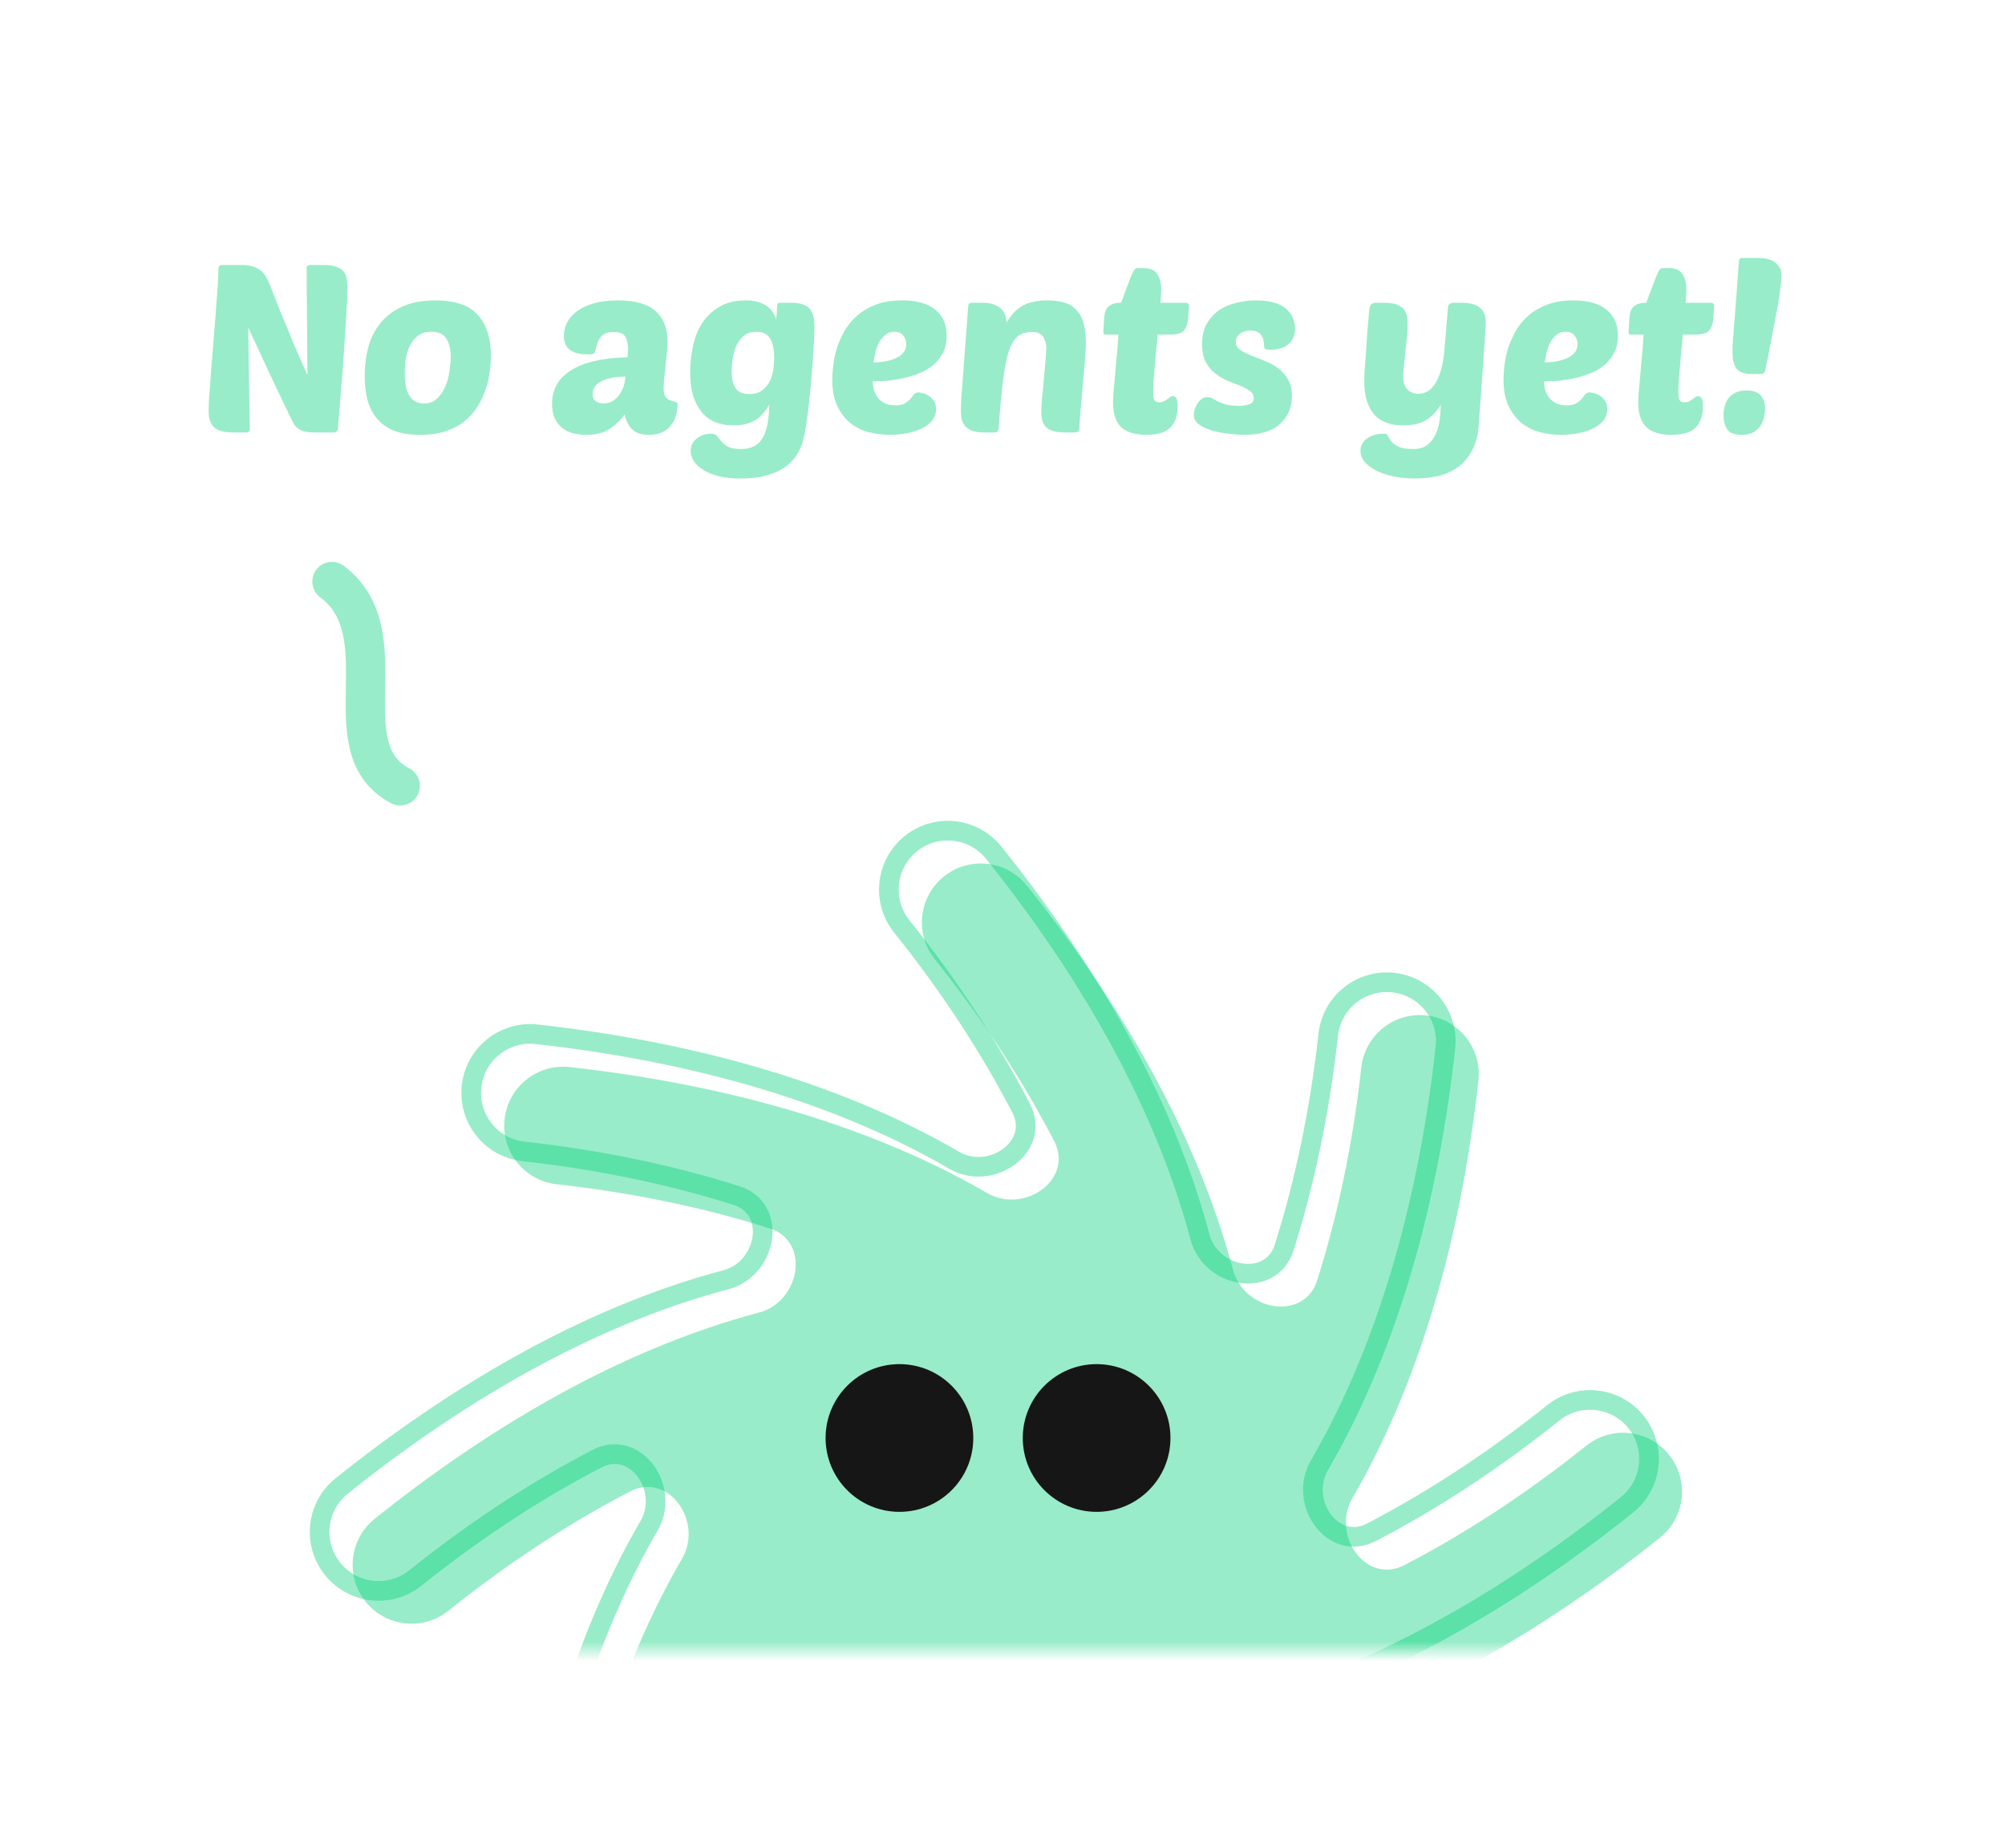 <svg width="102" height="94" viewBox="0 0 102 94" fill="none" xmlns="http://www.w3.org/2000/svg">
  <path
    d="M15.988 22C15.66 22 15.416 21.952 15.256 21.856C15.096 21.76 14.98 21.64 14.908 21.496C14.492 20.64 14.1 19.82 13.732 19.036C13.372 18.252 13.004 17.46 12.628 16.66C12.636 17.524 12.648 18.384 12.664 19.24C12.68 20.096 12.696 20.956 12.712 21.82C12.712 21.94 12.648 22 12.52 22H11.86C11.404 22 11.08 21.912 10.888 21.736C10.704 21.552 10.612 21.284 10.612 20.932C10.612 20.836 10.616 20.676 10.624 20.452C10.64 20.22 10.66 19.948 10.684 19.636C10.708 19.324 10.732 18.984 10.756 18.616C10.788 18.24 10.82 17.86 10.852 17.476C10.9 16.868 10.94 16.364 10.972 15.964C11.004 15.564 11.028 15.228 11.044 14.956C11.068 14.676 11.084 14.44 11.092 14.248C11.1 14.048 11.108 13.852 11.116 13.66C11.116 13.54 11.18 13.48 11.308 13.48H12.268C12.532 13.48 12.748 13.512 12.916 13.576C13.084 13.632 13.22 13.712 13.324 13.816C13.436 13.92 13.524 14.04 13.588 14.176C13.652 14.304 13.712 14.44 13.768 14.584C13.96 15.08 14.128 15.508 14.272 15.868C14.424 16.228 14.556 16.544 14.668 16.816C14.78 17.088 14.876 17.324 14.956 17.524C15.044 17.724 15.124 17.908 15.196 18.076C15.268 18.244 15.34 18.408 15.412 18.568C15.484 18.72 15.56 18.888 15.64 19.072C15.64 18.6 15.636 18.116 15.628 17.62C15.628 17.116 15.624 16.628 15.616 16.156C15.616 15.676 15.612 15.216 15.604 14.776C15.604 14.336 15.604 13.94 15.604 13.588C15.604 13.516 15.672 13.48 15.808 13.48H16.468C16.732 13.48 16.94 13.508 17.092 13.564C17.252 13.612 17.376 13.688 17.464 13.792C17.552 13.888 17.608 14.008 17.632 14.152C17.664 14.296 17.68 14.46 17.68 14.644C17.68 14.844 17.668 15.152 17.644 15.568C17.62 15.976 17.592 16.436 17.56 16.948C17.528 17.46 17.492 17.992 17.452 18.544C17.412 19.088 17.372 19.592 17.332 20.056C17.3 20.52 17.268 20.916 17.236 21.244C17.212 21.564 17.196 21.752 17.188 21.808C17.188 21.872 17.164 21.92 17.116 21.952C17.076 21.984 17.028 22 16.972 22H15.988ZM21.383 22.12C20.831 22.12 20.371 22.044 20.003 21.892C19.643 21.732 19.355 21.516 19.139 21.244C18.923 20.972 18.771 20.656 18.683 20.296C18.595 19.928 18.551 19.536 18.551 19.12C18.551 18.64 18.607 18.172 18.719 17.716C18.839 17.252 19.039 16.84 19.319 16.48C19.599 16.12 19.967 15.832 20.423 15.616C20.887 15.392 21.463 15.28 22.151 15.28C23.159 15.28 23.879 15.528 24.311 16.024C24.751 16.512 24.971 17.2 24.971 18.088C24.971 18.336 24.951 18.612 24.911 18.916C24.879 19.212 24.811 19.508 24.707 19.804C24.611 20.1 24.475 20.388 24.299 20.668C24.131 20.948 23.915 21.196 23.651 21.412C23.387 21.628 23.067 21.8 22.691 21.928C22.323 22.056 21.887 22.12 21.383 22.12ZM21.947 16.876C21.643 16.876 21.399 16.956 21.215 17.116C21.039 17.268 20.903 17.456 20.807 17.68C20.719 17.896 20.659 18.128 20.627 18.376C20.603 18.616 20.591 18.82 20.591 18.988C20.591 19.516 20.675 19.904 20.843 20.152C21.011 20.4 21.251 20.524 21.563 20.524C21.843 20.524 22.071 20.436 22.247 20.26C22.431 20.084 22.571 19.872 22.667 19.624C22.771 19.376 22.839 19.116 22.871 18.844C22.911 18.572 22.931 18.344 22.931 18.16C22.931 17.76 22.855 17.448 22.703 17.224C22.559 16.992 22.307 16.876 21.947 16.876ZM28.085 20.524C28.085 19.804 28.409 19.24 29.057 18.832C29.705 18.424 30.661 18.204 31.925 18.172C31.933 18.084 31.937 18.012 31.937 17.956C31.945 17.892 31.949 17.816 31.949 17.728C31.949 17.472 31.901 17.268 31.805 17.116C31.709 16.964 31.509 16.888 31.205 16.888C31.037 16.888 30.901 16.912 30.797 16.96C30.693 17.008 30.609 17.076 30.545 17.164C30.481 17.244 30.429 17.344 30.389 17.464C30.349 17.584 30.313 17.716 30.281 17.86C30.265 17.932 30.229 17.98 30.173 18.004C30.117 18.02 30.029 18.028 29.909 18.028C29.093 18.028 28.685 17.72 28.685 17.104C28.685 16.856 28.741 16.62 28.853 16.396C28.973 16.172 29.145 15.98 29.369 15.82C29.601 15.652 29.889 15.52 30.233 15.424C30.577 15.328 30.977 15.28 31.433 15.28C32.321 15.28 32.965 15.464 33.365 15.832C33.765 16.2 33.965 16.72 33.965 17.392C33.965 17.48 33.953 17.64 33.929 17.872C33.913 18.096 33.889 18.336 33.857 18.592C33.833 18.84 33.809 19.076 33.785 19.3C33.769 19.524 33.761 19.68 33.761 19.768C33.761 19.968 33.797 20.112 33.869 20.2C33.941 20.28 34.021 20.336 34.109 20.368C34.205 20.4 34.289 20.424 34.361 20.44C34.433 20.456 34.469 20.496 34.469 20.56C34.469 20.736 34.445 20.916 34.397 21.1C34.349 21.284 34.269 21.452 34.157 21.604C34.053 21.756 33.905 21.88 33.713 21.976C33.529 22.072 33.301 22.12 33.029 22.12C32.645 22.12 32.357 22.028 32.165 21.844C31.973 21.66 31.845 21.404 31.781 21.076C31.589 21.356 31.337 21.6 31.025 21.808C30.721 22.016 30.321 22.12 29.825 22.12C29.585 22.12 29.357 22.092 29.141 22.036C28.933 21.98 28.749 21.888 28.589 21.76C28.437 21.632 28.313 21.468 28.217 21.268C28.129 21.06 28.085 20.812 28.085 20.524ZM31.817 19.156C31.609 19.156 31.405 19.172 31.205 19.204C31.005 19.236 30.825 19.288 30.665 19.36C30.513 19.424 30.389 19.512 30.293 19.624C30.197 19.736 30.149 19.872 30.149 20.032C30.149 20.216 30.205 20.344 30.317 20.416C30.437 20.488 30.565 20.524 30.701 20.524C30.829 20.524 30.957 20.496 31.085 20.44C31.213 20.384 31.325 20.3 31.421 20.188C31.525 20.068 31.613 19.924 31.685 19.756C31.757 19.588 31.801 19.388 31.817 19.156ZM39.131 20.584C38.931 20.944 38.687 21.212 38.399 21.388C38.111 21.556 37.751 21.64 37.319 21.64C36.991 21.64 36.691 21.588 36.419 21.484C36.147 21.38 35.915 21.216 35.723 20.992C35.531 20.768 35.379 20.488 35.267 20.152C35.163 19.808 35.111 19.4 35.111 18.928C35.111 18.544 35.151 18.14 35.231 17.716C35.311 17.284 35.455 16.888 35.663 16.528C35.879 16.168 36.171 15.872 36.539 15.64C36.907 15.4 37.379 15.28 37.955 15.28C38.195 15.28 38.399 15.308 38.567 15.364C38.743 15.412 38.891 15.48 39.011 15.568C39.139 15.656 39.239 15.76 39.311 15.88C39.391 16 39.451 16.128 39.491 16.264C39.491 16.272 39.491 16.244 39.491 16.18C39.499 16.108 39.507 16.028 39.515 15.94C39.523 15.852 39.527 15.768 39.527 15.688C39.535 15.6 39.539 15.544 39.539 15.52C39.547 15.44 39.599 15.4 39.695 15.4H40.247C40.663 15.4 40.963 15.488 41.147 15.664C41.339 15.832 41.435 16.156 41.435 16.636C41.435 16.7 41.431 16.848 41.423 17.08C41.415 17.304 41.399 17.576 41.375 17.896C41.359 18.216 41.335 18.572 41.303 18.964C41.271 19.348 41.235 19.736 41.195 20.128C41.155 20.52 41.111 20.896 41.063 21.256C41.015 21.616 40.963 21.932 40.907 22.204C40.851 22.476 40.755 22.74 40.619 22.996C40.483 23.252 40.291 23.48 40.043 23.68C39.795 23.88 39.475 24.04 39.083 24.16C38.699 24.28 38.227 24.34 37.667 24.34C37.243 24.34 36.871 24.3 36.551 24.22C36.239 24.14 35.979 24.032 35.771 23.896C35.563 23.768 35.403 23.62 35.291 23.452C35.187 23.284 35.135 23.116 35.135 22.948C35.135 22.796 35.167 22.664 35.231 22.552C35.295 22.44 35.379 22.348 35.483 22.276C35.587 22.204 35.699 22.148 35.819 22.108C35.947 22.076 36.067 22.06 36.179 22.06C36.315 22.06 36.415 22.1 36.479 22.18C36.543 22.26 36.615 22.348 36.695 22.444C36.775 22.548 36.887 22.64 37.031 22.72C37.175 22.8 37.399 22.84 37.703 22.84C38.231 22.84 38.599 22.644 38.807 22.252C39.023 21.868 39.131 21.312 39.131 20.584ZM38.123 20.044C38.411 20.044 38.635 19.976 38.795 19.84C38.963 19.704 39.091 19.54 39.179 19.348C39.267 19.156 39.323 18.956 39.347 18.748C39.371 18.54 39.383 18.36 39.383 18.208C39.383 17.728 39.307 17.388 39.155 17.188C39.011 16.98 38.791 16.876 38.495 16.876C38.199 16.876 37.967 16.956 37.799 17.116C37.631 17.276 37.503 17.468 37.415 17.692C37.335 17.908 37.283 18.128 37.259 18.352C37.235 18.568 37.223 18.736 37.223 18.856C37.223 19.256 37.291 19.556 37.427 19.756C37.563 19.948 37.795 20.044 38.123 20.044ZM45.268 22.12C44.916 22.12 44.564 22.076 44.212 21.988C43.868 21.9 43.556 21.748 43.276 21.532C43.004 21.316 42.78 21.028 42.604 20.668C42.428 20.308 42.34 19.856 42.34 19.312C42.34 19.112 42.356 18.872 42.388 18.592C42.42 18.312 42.48 18.024 42.568 17.728C42.664 17.432 42.792 17.14 42.952 16.852C43.12 16.556 43.336 16.292 43.6 16.06C43.864 15.828 44.184 15.64 44.56 15.496C44.936 15.352 45.384 15.28 45.904 15.28C46.32 15.28 46.672 15.328 46.96 15.424C47.248 15.52 47.48 15.652 47.656 15.82C47.832 15.98 47.96 16.168 48.04 16.384C48.12 16.6 48.16 16.832 48.16 17.08C48.16 17.448 48.084 17.76 47.932 18.016C47.788 18.272 47.596 18.488 47.356 18.664C47.124 18.832 46.864 18.964 46.576 19.06C46.288 19.156 46.004 19.232 45.724 19.288C45.444 19.336 45.184 19.368 44.944 19.384C44.712 19.392 44.532 19.396 44.404 19.396C44.404 19.548 44.424 19.7 44.464 19.852C44.512 19.996 44.58 20.124 44.668 20.236C44.756 20.348 44.872 20.44 45.016 20.512C45.16 20.584 45.336 20.62 45.544 20.62C45.752 20.62 45.912 20.588 46.024 20.524C46.144 20.452 46.24 20.376 46.312 20.296C46.384 20.208 46.444 20.132 46.492 20.068C46.548 19.996 46.62 19.96 46.708 19.96C46.748 19.96 46.816 19.972 46.912 19.996C47.016 20.012 47.12 20.052 47.224 20.116C47.328 20.18 47.42 20.268 47.5 20.38C47.58 20.492 47.62 20.636 47.62 20.812C47.62 21.044 47.548 21.244 47.404 21.412C47.26 21.58 47.072 21.716 46.84 21.82C46.616 21.924 46.364 22 46.084 22.048C45.804 22.096 45.532 22.12 45.268 22.12ZM45.496 16.876C45.32 16.876 45.168 16.928 45.04 17.032C44.92 17.128 44.816 17.252 44.728 17.404C44.648 17.556 44.584 17.724 44.536 17.908C44.496 18.092 44.464 18.268 44.44 18.436C44.936 18.428 45.336 18.344 45.64 18.184C45.952 18.024 46.108 17.796 46.108 17.5C46.108 17.34 46.056 17.196 45.952 17.068C45.856 16.94 45.704 16.876 45.496 16.876ZM52.975 20.944C52.975 20.768 52.987 20.54 53.011 20.26C53.043 19.972 53.071 19.672 53.095 19.36C53.127 19.04 53.155 18.732 53.179 18.436C53.211 18.14 53.227 17.892 53.227 17.692C53.227 17.484 53.175 17.3 53.071 17.14C52.975 16.972 52.783 16.888 52.495 16.888C52.215 16.888 51.983 16.956 51.799 17.092C51.615 17.228 51.459 17.476 51.331 17.836C51.211 18.196 51.111 18.692 51.031 19.324C50.951 19.956 50.875 20.768 50.803 21.76C50.795 21.856 50.775 21.92 50.743 21.952C50.711 21.984 50.643 22 50.539 22H50.107C49.859 22 49.655 21.976 49.495 21.928C49.343 21.872 49.219 21.796 49.123 21.7C49.035 21.604 48.971 21.488 48.931 21.352C48.899 21.208 48.883 21.044 48.883 20.86C48.883 20.74 48.887 20.572 48.895 20.356C48.911 20.132 48.935 19.828 48.967 19.444C48.999 19.052 49.035 18.56 49.075 17.968C49.123 17.368 49.179 16.628 49.243 15.748C49.251 15.572 49.271 15.468 49.303 15.436C49.327 15.412 49.391 15.4 49.495 15.4H49.963C50.203 15.4 50.399 15.428 50.551 15.484C50.711 15.54 50.839 15.616 50.935 15.712C51.031 15.8 51.099 15.908 51.139 16.036C51.179 16.156 51.203 16.28 51.211 16.408C51.459 15.984 51.743 15.692 52.063 15.532C52.383 15.364 52.783 15.28 53.263 15.28C53.599 15.28 53.891 15.316 54.139 15.388C54.387 15.46 54.591 15.584 54.751 15.76C54.919 15.928 55.043 16.152 55.123 16.432C55.203 16.704 55.243 17.044 55.243 17.452C55.243 17.58 55.235 17.764 55.219 18.004C55.203 18.244 55.183 18.508 55.159 18.796C55.135 19.076 55.107 19.372 55.075 19.684C55.051 19.988 55.027 20.272 55.003 20.536C54.979 20.8 54.959 21.032 54.943 21.232C54.927 21.432 54.919 21.564 54.919 21.628C54.919 21.804 54.899 21.912 54.859 21.952C54.819 21.984 54.731 22 54.595 22H54.211C53.955 22 53.747 21.976 53.587 21.928C53.427 21.88 53.303 21.812 53.215 21.724C53.127 21.636 53.063 21.528 53.023 21.4C52.991 21.264 52.975 21.112 52.975 20.944ZM58.892 17.02C58.868 17.324 58.84 17.624 58.808 17.92C58.784 18.216 58.76 18.496 58.736 18.76C58.712 19.024 58.692 19.26 58.676 19.468C58.668 19.676 58.664 19.836 58.664 19.948C58.664 20.156 58.688 20.296 58.736 20.368C58.784 20.432 58.864 20.464 58.976 20.464C59.064 20.464 59.14 20.448 59.204 20.416C59.268 20.384 59.328 20.348 59.384 20.308C59.44 20.268 59.488 20.232 59.528 20.2C59.576 20.168 59.628 20.152 59.684 20.152C59.74 20.152 59.792 20.184 59.84 20.248C59.888 20.312 59.912 20.46 59.912 20.692C59.912 21.132 59.792 21.48 59.552 21.736C59.312 21.992 58.9 22.12 58.316 22.12C57.74 22.12 57.312 21.988 57.032 21.724C56.76 21.452 56.624 21.04 56.624 20.488C56.624 20.368 56.628 20.228 56.636 20.068C56.652 19.9 56.672 19.684 56.696 19.42C56.72 19.156 56.748 18.832 56.78 18.448C56.82 18.064 56.86 17.588 56.9 17.02H56.264C56.2 17.02 56.16 17.008 56.144 16.984C56.136 16.952 56.132 16.908 56.132 16.852L56.168 16.24C56.176 16.136 56.188 16.036 56.204 15.94C56.228 15.836 56.268 15.744 56.324 15.664C56.388 15.584 56.476 15.52 56.588 15.472C56.7 15.424 56.848 15.4 57.032 15.4C57.088 15.256 57.152 15.084 57.224 14.884C57.296 14.684 57.368 14.492 57.44 14.308C57.512 14.116 57.58 13.956 57.644 13.828C57.716 13.7 57.78 13.636 57.836 13.636H58.184C58.52 13.636 58.752 13.74 58.88 13.948C59.008 14.156 59.072 14.404 59.072 14.692C59.072 14.852 59.06 15.088 59.036 15.4H60.296C60.424 15.4 60.488 15.456 60.488 15.568L60.44 16.216C60.424 16.456 60.356 16.652 60.236 16.804C60.124 16.948 59.888 17.02 59.528 17.02H58.892ZM63.901 15.28C64.581 15.28 65.081 15.416 65.401 15.688C65.721 15.952 65.881 16.292 65.881 16.708C65.881 17.06 65.769 17.328 65.545 17.512C65.329 17.696 65.013 17.788 64.597 17.788C64.485 17.788 64.409 17.776 64.369 17.752C64.329 17.728 64.309 17.684 64.309 17.62C64.309 17.548 64.301 17.468 64.285 17.38C64.277 17.284 64.249 17.196 64.201 17.116C64.161 17.028 64.093 16.956 63.997 16.9C63.909 16.844 63.781 16.816 63.613 16.816C63.389 16.816 63.209 16.872 63.073 16.984C62.937 17.088 62.869 17.22 62.869 17.38C62.869 17.548 62.937 17.684 63.073 17.788C63.217 17.884 63.393 17.976 63.601 18.064C63.817 18.152 64.049 18.244 64.297 18.34C64.545 18.428 64.773 18.548 64.981 18.7C65.197 18.852 65.373 19.044 65.509 19.276C65.653 19.5 65.725 19.792 65.725 20.152C65.725 20.728 65.521 21.2 65.113 21.568C64.705 21.936 64.093 22.12 63.277 22.12C63.053 22.12 62.793 22.1 62.497 22.06C62.209 22.028 61.933 21.976 61.669 21.904C61.405 21.824 61.181 21.72 60.997 21.592C60.821 21.464 60.733 21.304 60.733 21.112C60.733 21.04 60.745 20.952 60.769 20.848C60.801 20.744 60.845 20.644 60.901 20.548C60.965 20.452 61.037 20.372 61.117 20.308C61.205 20.236 61.309 20.2 61.429 20.2C61.525 20.2 61.613 20.224 61.693 20.272C61.773 20.32 61.865 20.372 61.969 20.428C62.081 20.476 62.217 20.524 62.377 20.572C62.537 20.62 62.749 20.644 63.013 20.644C63.213 20.644 63.389 20.62 63.541 20.572C63.701 20.524 63.781 20.416 63.781 20.248C63.781 20.096 63.717 19.976 63.589 19.888C63.461 19.792 63.297 19.704 63.097 19.624C62.905 19.544 62.693 19.46 62.461 19.372C62.237 19.276 62.025 19.152 61.825 19C61.633 18.848 61.473 18.656 61.345 18.424C61.217 18.184 61.153 17.876 61.153 17.5C61.153 17.092 61.233 16.748 61.393 16.468C61.561 16.18 61.773 15.948 62.029 15.772C62.293 15.596 62.589 15.472 62.917 15.4C63.245 15.32 63.573 15.28 63.901 15.28ZM71.612 16.504C71.612 16.688 71.6 16.908 71.576 17.164C71.552 17.412 71.524 17.664 71.492 17.92C71.468 18.168 71.444 18.404 71.42 18.628C71.396 18.844 71.384 19.012 71.384 19.132C71.384 19.436 71.456 19.664 71.6 19.816C71.752 19.96 71.936 20.032 72.152 20.032C72.528 20.032 72.828 19.836 73.052 19.444C73.276 19.052 73.416 18.532 73.472 17.884L73.664 15.64C73.672 15.552 73.7 15.492 73.748 15.46C73.804 15.42 73.864 15.4 73.928 15.4H74.36C74.528 15.4 74.684 15.416 74.828 15.448C74.98 15.472 75.112 15.524 75.224 15.604C75.336 15.676 75.424 15.776 75.488 15.904C75.552 16.032 75.584 16.196 75.584 16.396C75.584 16.476 75.576 16.628 75.56 16.852C75.552 17.068 75.532 17.384 75.5 17.8C75.476 18.208 75.44 18.728 75.392 19.36C75.344 19.984 75.288 20.748 75.224 21.652C75.184 22.18 75.064 22.616 74.864 22.96C74.672 23.312 74.428 23.588 74.132 23.788C73.836 23.996 73.504 24.14 73.136 24.22C72.768 24.3 72.392 24.34 72.008 24.34C71.6 24.34 71.224 24.304 70.88 24.232C70.544 24.16 70.252 24.06 70.004 23.932C69.756 23.804 69.56 23.656 69.416 23.488C69.28 23.32 69.212 23.14 69.212 22.948C69.212 22.796 69.244 22.664 69.308 22.552C69.38 22.44 69.472 22.348 69.584 22.276C69.696 22.204 69.824 22.148 69.968 22.108C70.12 22.076 70.276 22.06 70.436 22.06C70.516 22.06 70.572 22.1 70.604 22.18C70.644 22.26 70.7 22.348 70.772 22.444C70.852 22.548 70.976 22.64 71.144 22.72C71.312 22.8 71.564 22.84 71.9 22.84C72.196 22.84 72.436 22.768 72.62 22.624C72.804 22.48 72.944 22.296 73.04 22.072C73.144 21.848 73.212 21.604 73.244 21.34C73.276 21.076 73.292 20.824 73.292 20.584C73.164 20.808 73.02 20.992 72.86 21.136C72.708 21.272 72.548 21.38 72.38 21.46C72.212 21.532 72.044 21.58 71.876 21.604C71.708 21.628 71.548 21.64 71.396 21.64C71.1 21.64 70.828 21.6 70.58 21.52C70.34 21.44 70.132 21.312 69.956 21.136C69.78 20.952 69.644 20.716 69.548 20.428C69.452 20.14 69.404 19.792 69.404 19.384C69.404 19.232 69.412 19.032 69.428 18.784C69.444 18.528 69.464 18.244 69.488 17.932C69.512 17.612 69.536 17.268 69.56 16.9C69.592 16.532 69.624 16.156 69.656 15.772C69.672 15.524 69.784 15.4 69.992 15.4H70.376C70.632 15.4 70.84 15.424 71 15.472C71.16 15.52 71.284 15.592 71.372 15.688C71.468 15.776 71.532 15.892 71.564 16.036C71.596 16.172 71.612 16.328 71.612 16.504ZM79.416 22.12C79.064 22.12 78.712 22.076 78.36 21.988C78.016 21.9 77.704 21.748 77.424 21.532C77.152 21.316 76.928 21.028 76.752 20.668C76.576 20.308 76.488 19.856 76.488 19.312C76.488 19.112 76.504 18.872 76.536 18.592C76.568 18.312 76.628 18.024 76.716 17.728C76.812 17.432 76.94 17.14 77.1 16.852C77.268 16.556 77.484 16.292 77.748 16.06C78.012 15.828 78.332 15.64 78.708 15.496C79.084 15.352 79.532 15.28 80.052 15.28C80.468 15.28 80.82 15.328 81.108 15.424C81.396 15.52 81.628 15.652 81.804 15.82C81.98 15.98 82.108 16.168 82.188 16.384C82.268 16.6 82.308 16.832 82.308 17.08C82.308 17.448 82.232 17.76 82.08 18.016C81.936 18.272 81.744 18.488 81.504 18.664C81.272 18.832 81.012 18.964 80.724 19.06C80.436 19.156 80.152 19.232 79.872 19.288C79.592 19.336 79.332 19.368 79.092 19.384C78.86 19.392 78.68 19.396 78.552 19.396C78.552 19.548 78.572 19.7 78.612 19.852C78.66 19.996 78.728 20.124 78.816 20.236C78.904 20.348 79.02 20.44 79.164 20.512C79.308 20.584 79.484 20.62 79.692 20.62C79.9 20.62 80.06 20.588 80.172 20.524C80.292 20.452 80.388 20.376 80.46 20.296C80.532 20.208 80.592 20.132 80.64 20.068C80.696 19.996 80.768 19.96 80.856 19.96C80.896 19.96 80.964 19.972 81.06 19.996C81.164 20.012 81.268 20.052 81.372 20.116C81.476 20.18 81.568 20.268 81.648 20.38C81.728 20.492 81.768 20.636 81.768 20.812C81.768 21.044 81.696 21.244 81.552 21.412C81.408 21.58 81.22 21.716 80.988 21.82C80.764 21.924 80.512 22 80.232 22.048C79.952 22.096 79.68 22.12 79.416 22.12ZM79.644 16.876C79.468 16.876 79.316 16.928 79.188 17.032C79.068 17.128 78.964 17.252 78.876 17.404C78.796 17.556 78.732 17.724 78.684 17.908C78.644 18.092 78.612 18.268 78.588 18.436C79.084 18.428 79.484 18.344 79.788 18.184C80.1 18.024 80.256 17.796 80.256 17.5C80.256 17.34 80.204 17.196 80.1 17.068C80.004 16.94 79.852 16.876 79.644 16.876ZM85.611 17.02C85.587 17.324 85.559 17.624 85.527 17.92C85.503 18.216 85.479 18.496 85.455 18.76C85.431 19.024 85.411 19.26 85.395 19.468C85.387 19.676 85.383 19.836 85.383 19.948C85.383 20.156 85.407 20.296 85.455 20.368C85.503 20.432 85.583 20.464 85.695 20.464C85.783 20.464 85.859 20.448 85.923 20.416C85.987 20.384 86.047 20.348 86.103 20.308C86.159 20.268 86.207 20.232 86.247 20.2C86.295 20.168 86.347 20.152 86.403 20.152C86.459 20.152 86.511 20.184 86.559 20.248C86.607 20.312 86.631 20.46 86.631 20.692C86.631 21.132 86.511 21.48 86.271 21.736C86.031 21.992 85.619 22.12 85.035 22.12C84.459 22.12 84.031 21.988 83.751 21.724C83.479 21.452 83.343 21.04 83.343 20.488C83.343 20.368 83.347 20.228 83.355 20.068C83.371 19.9 83.391 19.684 83.415 19.42C83.439 19.156 83.467 18.832 83.499 18.448C83.539 18.064 83.579 17.588 83.619 17.02H82.983C82.919 17.02 82.879 17.008 82.863 16.984C82.855 16.952 82.851 16.908 82.851 16.852L82.887 16.24C82.895 16.136 82.907 16.036 82.923 15.94C82.947 15.836 82.987 15.744 83.043 15.664C83.107 15.584 83.195 15.52 83.307 15.472C83.419 15.424 83.567 15.4 83.751 15.4C83.807 15.256 83.871 15.084 83.943 14.884C84.015 14.684 84.087 14.492 84.159 14.308C84.231 14.116 84.299 13.956 84.363 13.828C84.435 13.7 84.499 13.636 84.555 13.636H84.903C85.239 13.636 85.471 13.74 85.599 13.948C85.727 14.156 85.791 14.404 85.791 14.692C85.791 14.852 85.779 15.088 85.755 15.4H87.015C87.143 15.4 87.207 15.456 87.207 15.568L87.159 16.216C87.143 16.456 87.075 16.652 86.955 16.804C86.843 16.948 86.607 17.02 86.247 17.02H85.611ZM88.856 19.864C89.192 19.864 89.432 19.948 89.576 20.116C89.72 20.276 89.792 20.504 89.792 20.8C89.792 20.928 89.776 21.068 89.744 21.22C89.712 21.372 89.652 21.516 89.564 21.652C89.484 21.78 89.364 21.892 89.204 21.988C89.052 22.076 88.852 22.12 88.604 22.12C88.244 22.12 88 22.028 87.872 21.844C87.744 21.652 87.68 21.416 87.68 21.136C87.68 20.976 87.7 20.82 87.74 20.668C87.78 20.516 87.844 20.38 87.932 20.26C88.02 20.14 88.14 20.044 88.292 19.972C88.444 19.9 88.632 19.864 88.856 19.864ZM89.12 19.024C88.92 19.024 88.756 19 88.628 18.952C88.5 18.904 88.4 18.832 88.328 18.736C88.256 18.632 88.204 18.508 88.172 18.364C88.148 18.212 88.136 18.04 88.136 17.848C88.136 17.776 88.136 17.7 88.136 17.62C88.144 17.532 88.152 17.424 88.16 17.296C88.176 17.168 88.188 17.008 88.196 16.816C88.212 16.624 88.232 16.38 88.256 16.084C88.28 15.78 88.308 15.416 88.34 14.992C88.372 14.568 88.408 14.06 88.448 13.468C88.456 13.292 88.476 13.188 88.508 13.156C88.532 13.132 88.596 13.12 88.7 13.12H89.408C89.848 13.12 90.16 13.208 90.344 13.384C90.536 13.552 90.632 13.752 90.632 13.984C90.632 14.128 90.616 14.32 90.584 14.56C90.56 14.792 90.524 15.052 90.476 15.34C90.428 15.628 90.372 15.932 90.308 16.252C90.252 16.564 90.192 16.876 90.128 17.188C90.072 17.492 90.016 17.784 89.96 18.064C89.904 18.344 89.856 18.584 89.816 18.784C89.8 18.88 89.772 18.944 89.732 18.976C89.7 19.008 89.64 19.024 89.552 19.024H89.12Z"
    fill="#00D179" fill-opacity="0.4" />
  <path d="M20.362 39.974C16.714 38.056 20.45 32.248 16.887 29.581" stroke="#00D179" stroke-opacity="0.4"
    stroke-width="2" stroke-linecap="round" />
  <mask id="mask0_1607_89" style="mask-type:alpha" maskUnits="userSpaceOnUse" x="15" y="41" width="72" height="43">
    <rect x="15" y="41" width="71.806" height="43" fill="#D9D9D9" />
  </mask>
  <g mask="url(#mask0_1607_89)">
    <path fill-rule="evenodd" clip-rule="evenodd"
      d="M39.153 62.485C41.24 63.145 40.72 66.206 38.605 66.768C31.433 68.67 24.693 72.747 19.063 77.256C17.771 78.291 17.562 80.177 18.597 81.47C19.632 82.763 21.519 82.971 22.812 81.936C25.906 79.457 29.027 77.438 32.058 75.865C34 74.857 35.797 77.388 34.699 79.281C30.973 85.698 29.09 93.343 28.297 100.513C28.115 102.158 29.302 103.64 30.948 103.822C31.193 103.85 31.435 103.846 31.67 103.815C31.818 103.795 31.962 103.765 32.103 103.726C32.39 103.643 32.66 103.518 32.907 103.358C33.636 102.886 34.154 102.103 34.258 101.172C34.694 97.232 35.472 93.597 36.502 90.342C37.162 88.255 40.224 88.775 40.785 90.89C42.688 98.061 46.765 104.8 51.273 110.429C52.307 111.721 54.194 111.93 55.487 110.895C56.779 109.86 56.988 107.973 55.953 106.681C53.473 103.584 51.453 100.462 49.879 97.429C48.87 95.487 51.401 93.69 53.294 94.79C59.711 98.517 67.358 100.401 74.53 101.194C76.176 101.376 77.658 100.19 77.84 98.544C78.022 96.898 76.836 95.417 75.19 95.235C71.251 94.799 67.618 94.021 64.364 92.992C62.276 92.332 62.796 89.269 64.912 88.707C72.082 86.803 78.82 82.725 84.446 78.219C85.739 77.184 85.947 75.298 84.912 74.005C83.878 72.713 81.99 72.504 80.698 73.539C77.6 76.02 74.476 78.041 71.442 79.615C69.5 80.623 67.705 78.093 68.804 76.201C72.533 69.783 74.418 62.137 75.212 54.961C75.394 53.316 74.207 51.834 72.561 51.652C70.916 51.47 69.434 52.656 69.252 54.302C68.816 58.243 68.037 61.878 67.007 65.133C66.347 67.22 63.285 66.701 62.724 64.585C60.821 57.414 56.745 50.675 52.237 45.046C52.096 44.871 51.94 44.715 51.772 44.581C51.691 44.516 51.608 44.456 51.522 44.401C51.094 44.124 50.607 43.966 50.11 43.93C49.766 43.905 49.418 43.939 49.081 44.034C48.706 44.14 48.346 44.321 48.023 44.58C46.73 45.615 46.521 47.502 47.556 48.794C50.036 51.891 52.057 55.013 53.631 58.046C54.639 59.988 52.108 61.785 50.216 60.685C43.799 56.957 36.152 55.073 28.979 54.28C27.333 54.098 25.851 55.284 25.669 56.93C25.487 58.576 26.674 60.057 28.32 60.239C32.261 60.675 35.897 61.454 39.153 62.485Z"
      fill="#00D179" fill-opacity="0.4" />
    <path fill-rule="evenodd" clip-rule="evenodd"
      d="M37.474 60.816C39.56 61.476 39.041 64.537 36.925 65.099C29.753 67.001 23.013 71.078 17.384 75.587C16.091 76.622 15.883 78.508 16.918 79.801C17.952 81.094 19.84 81.302 21.132 80.267C24.227 77.788 27.347 75.769 30.378 74.196C32.321 73.188 34.118 75.719 33.019 77.612C29.294 84.029 27.41 91.674 26.617 98.844C26.435 100.489 27.622 101.971 29.268 102.153C29.514 102.181 29.756 102.177 29.99 102.146C30.138 102.127 30.283 102.096 30.423 102.057C30.71 101.974 30.981 101.849 31.227 101.69C31.956 101.217 32.475 100.434 32.578 99.503C33.014 95.563 33.792 91.928 34.822 88.673C35.483 86.586 38.544 87.106 39.106 89.221C41.009 96.392 45.085 103.131 49.593 108.76C50.628 110.052 52.515 110.261 53.807 109.226C55.1 108.191 55.309 106.304 54.273 105.012C51.794 101.915 49.773 98.793 48.199 95.76C47.191 93.818 49.722 92.021 51.614 93.121C58.031 96.848 65.678 98.732 72.851 99.525C74.496 99.707 75.978 98.521 76.16 96.875C76.342 95.229 75.156 93.748 73.51 93.566C69.571 93.13 65.938 92.352 62.684 91.323C60.597 90.663 61.117 87.6 63.232 87.038C70.402 85.134 77.14 81.056 82.767 76.55C84.059 75.515 84.267 73.629 83.233 72.336C82.198 71.044 80.311 70.835 79.018 71.87C75.92 74.351 72.796 76.372 69.763 77.946C67.82 78.954 66.025 76.424 67.124 74.532C70.853 68.114 72.739 60.468 73.532 53.292C73.714 51.647 72.528 50.165 70.882 49.983C69.236 49.801 67.754 50.987 67.572 52.633C67.136 56.574 66.358 60.209 65.328 63.464C64.667 65.551 61.606 65.032 61.044 62.916C59.141 55.745 55.065 49.007 50.557 43.377C50.416 43.202 50.26 43.047 50.092 42.912C50.011 42.847 49.928 42.787 49.842 42.732C49.414 42.455 48.927 42.297 48.431 42.261C48.086 42.236 47.738 42.27 47.401 42.365C47.026 42.471 46.666 42.652 46.343 42.911C45.051 43.946 44.842 45.833 45.877 47.125C48.357 50.222 50.377 53.344 51.951 56.377C52.96 58.319 50.429 60.116 48.536 59.016C42.119 55.288 34.472 53.404 27.299 52.611C25.654 52.429 24.172 53.615 23.989 55.261C23.808 56.907 24.994 58.389 26.64 58.57C30.582 59.006 34.217 59.785 37.474 60.816Z"
      stroke="#00D179" stroke-opacity="0.4" />
    <ellipse cx="45.757" cy="73.147" rx="3.757" ry="3.757" fill="#161616" />
    <ellipse cx="55.788" cy="73.147" rx="3.757" ry="3.757" fill="#161616" />
  </g>
</svg>